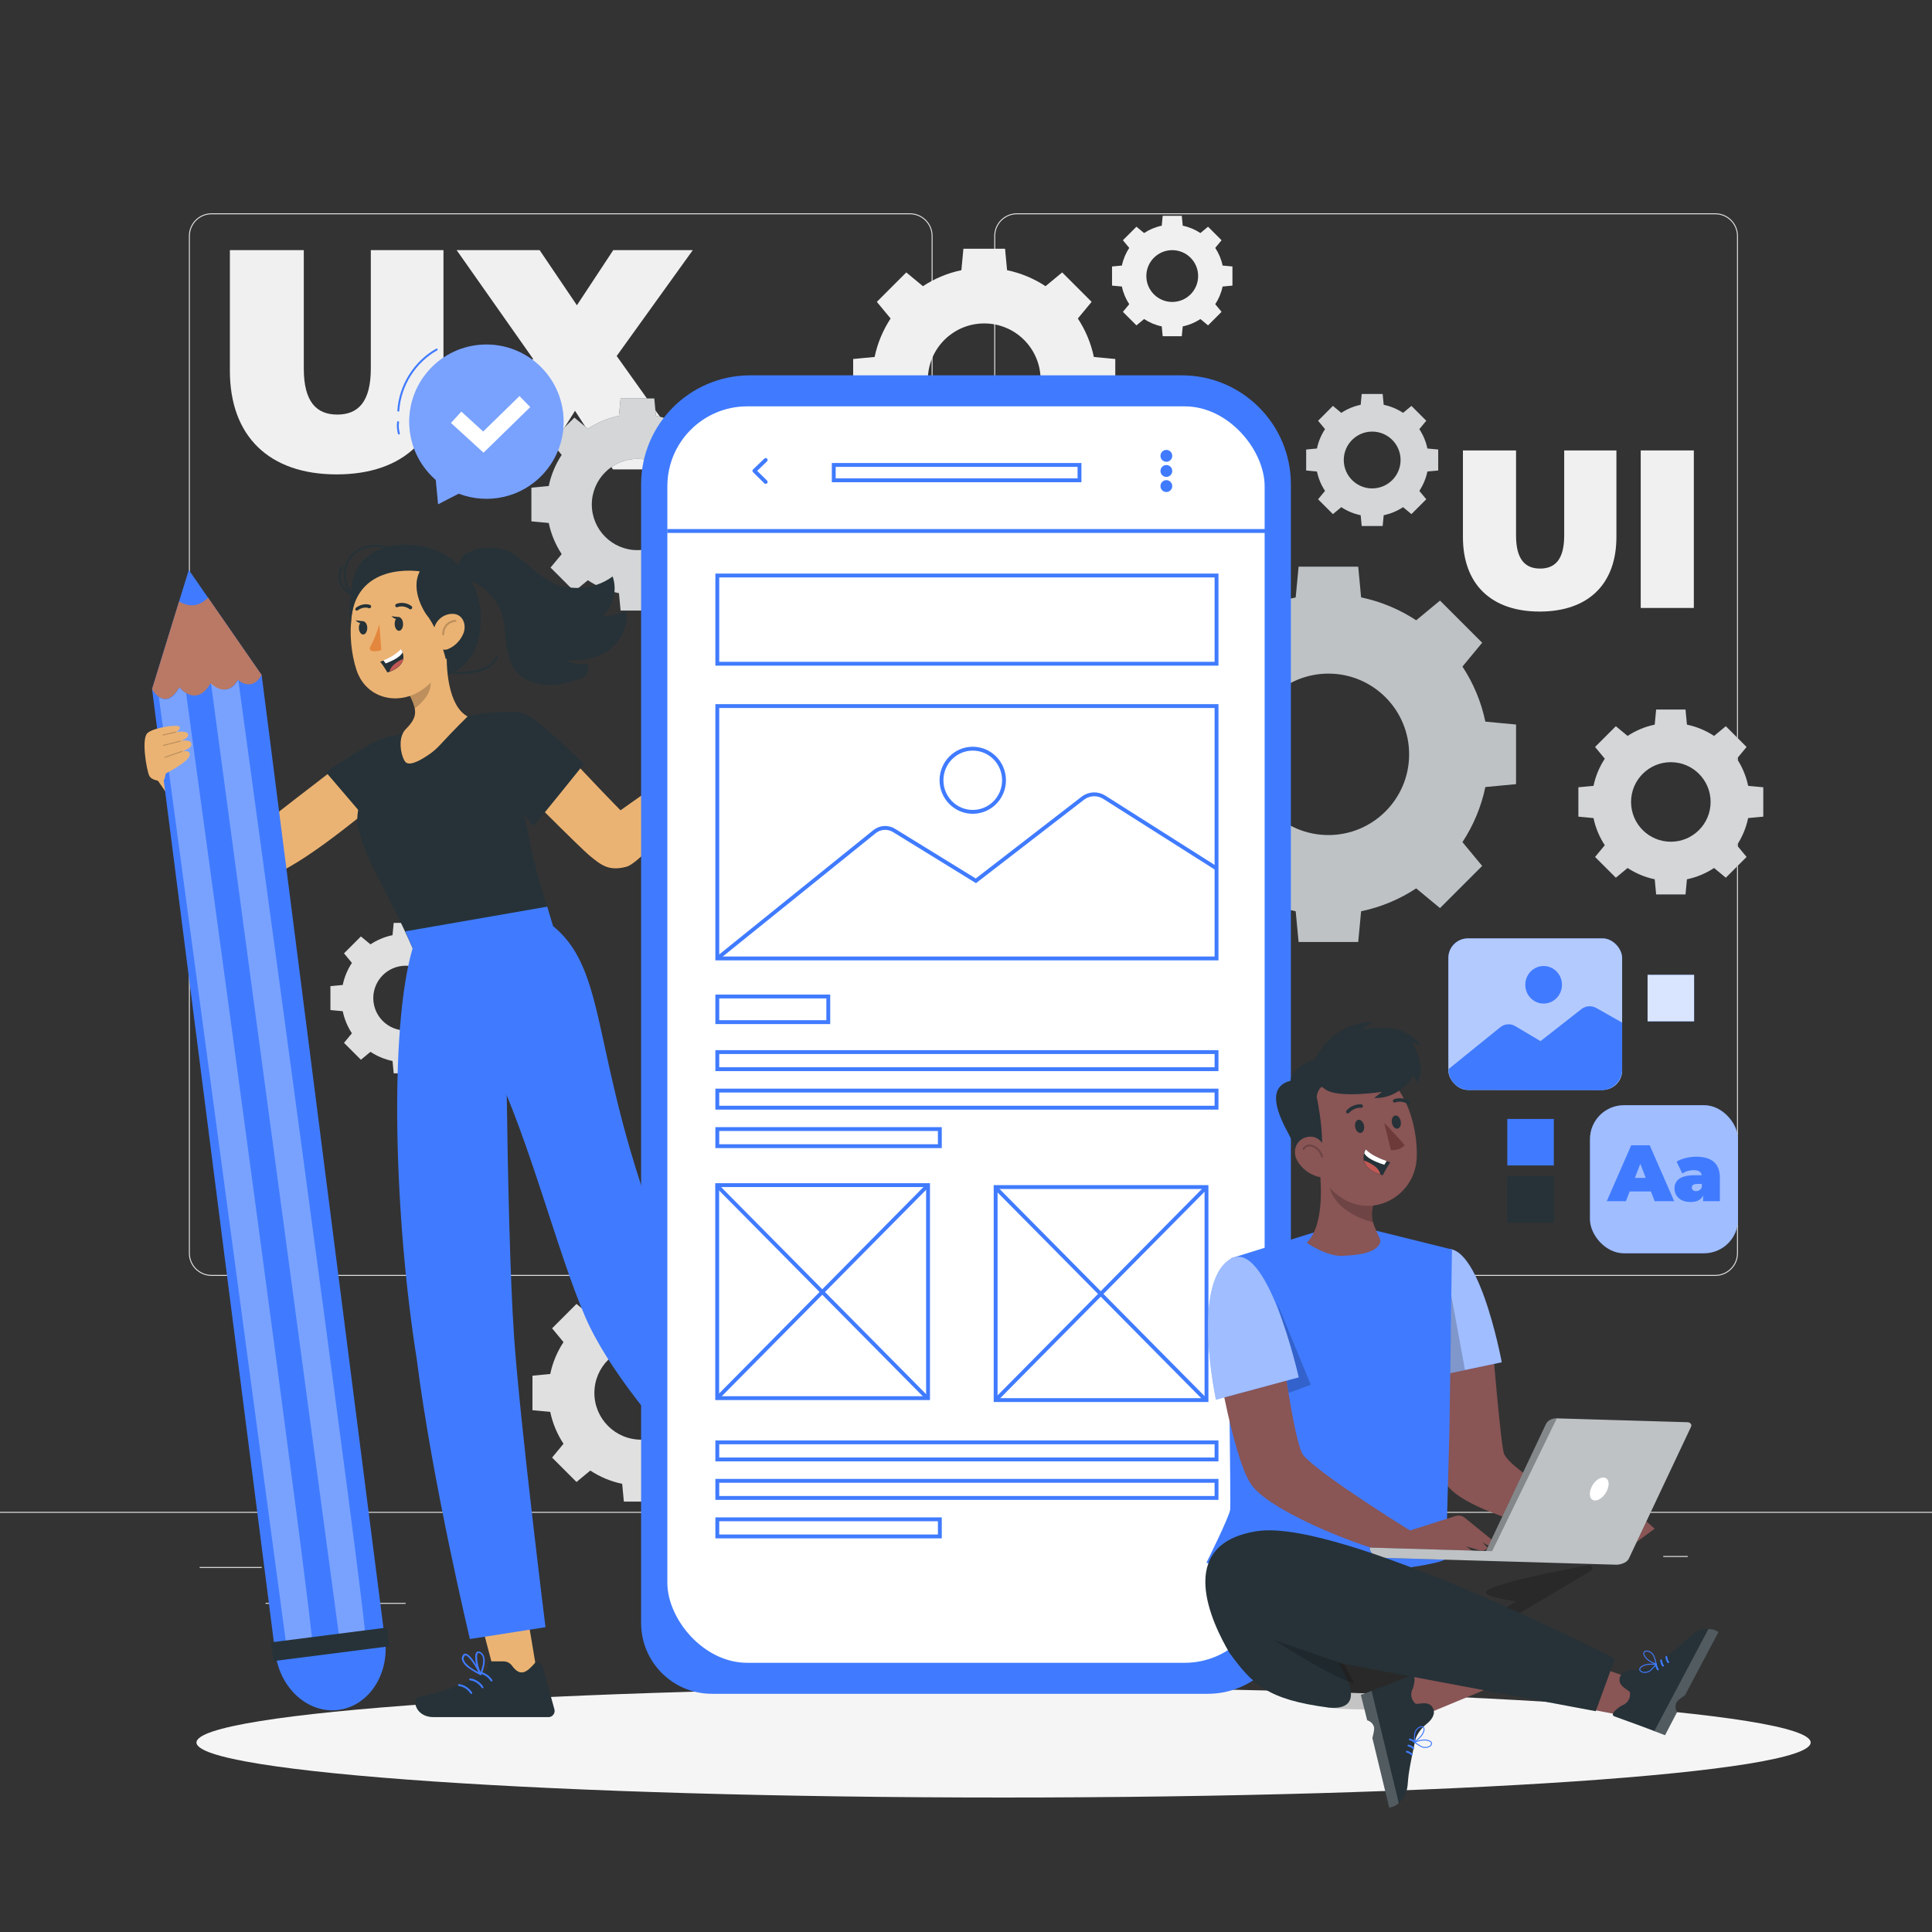 <svg xmlns="http://www.w3.org/2000/svg" viewBox="0 0 500 500"><rect x="0" y="0" width="500" height="500" fill="#333333" stroke="none"/><g id="freepik--background-complete--inject-35"><g><g><g><path d="M443.92,330.197h-180.746c-3.232,0-5.862-2.63-5.862-5.862V61.062c0-3.232,2.63-5.862,5.862-5.862h180.746c3.232,0,5.862,2.629,5.862,5.862V324.335c0,3.232-2.63,5.862-5.862,5.862ZM263.174,55.45c-3.095,0-5.612,2.518-5.612,5.612V324.335c0,3.095,2.518,5.612,5.612,5.612h180.746c3.095,0,5.612-2.518,5.612-5.612V61.062c0-3.094-2.518-5.612-5.612-5.612h-180.746Z" style="fill:#e0e0e0;"></path><path d="M235.493,330.197H54.746c-3.232,0-5.862-2.63-5.862-5.862V61.062c0-3.232,2.629-5.862,5.862-5.862H235.493c3.232,0,5.862,2.629,5.862,5.862V324.335c0,3.232-2.63,5.862-5.862,5.862ZM54.746,55.45c-3.094,0-5.612,2.518-5.612,5.612V324.335c0,3.095,2.518,5.612,5.612,5.612H235.493c3.095,0,5.612-2.518,5.612-5.612V61.062c0-3.094-2.518-5.612-5.612-5.612H54.746Z" style="fill:#e0e0e0;"></path></g><rect x="0" y="391.267" width="500" height=".25" style="fill:#e0e0e0;"></rect></g><rect x="51.672" y="405.531" width="16.06" height=".25" style="fill:#e0e0e0;"></rect><rect x="170.352" y="402.821" width="53.53" height=".25" style="fill:#e0e0e0;"></rect><rect x="68.732" y="414.821" width="36.25" height=".25" style="fill:#e0e0e0;"></rect><rect x="378.352" y="402.691" width="43.19" height=".25" style="fill:#e0e0e0;"></rect><rect x="430.452" y="402.691" width="6.33" height=".25" style="fill:#e0e0e0;"></rect><rect x="316.212" y="408.921" width="53.89" height=".25" style="fill:#e0e0e0;"></rect></g><path d="M189.44,355.592c-.621-2.995-1.808-5.78-3.431-8.254l2.955-3.57-6.318-6.319-3.57,2.955c-2.473-1.623-5.258-2.81-8.253-3.431l-.433-4.601h-8.935l-.434,4.601c-2.995,.621-5.78,1.808-8.253,3.431l-3.57-2.955-6.318,6.319,2.955,3.57c-1.623,2.473-2.81,5.258-3.431,8.253l-4.601,.434v8.935l4.601,.434c.621,2.995,1.808,5.779,3.431,8.253l-2.955,3.57,6.318,6.318,3.57-2.956c2.473,1.624,5.258,2.81,8.253,3.431l.434,4.601h8.935l.433-4.601c2.995-.621,5.78-1.808,8.253-3.432l3.57,2.956,6.318-6.318-2.955-3.569c1.623-2.474,2.81-5.258,3.431-8.253l4.601-.434v-8.935l-4.601-.434Zm-11.422,4.901c0,6.68-5.416,12.096-12.096,12.096s-12.096-5.416-12.096-12.096,5.416-12.096,12.096-12.096,12.096,5.416,12.096,12.096Z" style="fill:#e0e0e0;"></path><path d="M121.267,254.912c-.43-2.074-1.252-4.002-2.376-5.715l2.046-2.472-4.375-4.375-2.472,2.046c-1.713-1.123-3.641-1.946-5.715-2.376l-.3-3.186h-6.187l-.3,3.186c-2.074,.43-4.002,1.252-5.715,2.376l-2.472-2.046-4.375,4.375,2.046,2.472c-1.124,1.712-1.946,3.641-2.376,5.715l-3.186,.3v6.187l3.186,.3c.43,2.074,1.252,4.002,2.376,5.715l-2.046,2.472,4.375,4.375,2.472-2.047c1.712,1.124,3.641,1.946,5.715,2.376l.3,3.186h6.187l.3-3.186c2.074-.43,4.002-1.252,5.715-2.376l2.472,2.047,4.375-4.375-2.046-2.472c1.124-1.713,1.946-3.641,2.376-5.715l3.186-.3v-6.187l-3.186-.3Zm-7.909,3.394c0,4.626-3.75,8.376-8.376,8.376s-8.376-3.75-8.376-8.376c0-4.626,3.75-8.376,8.376-8.376s8.376,3.75,8.376,8.376Z" style="fill:#e0e0e0;"></path><path d="M283.086,92.382c-.749-3.613-2.181-6.972-4.139-9.955l3.565-4.306-7.621-7.621-4.306,3.564c-2.983-1.957-6.342-3.389-9.955-4.138l-.523-5.55h-10.778l-.523,5.55c-3.613,.749-6.972,2.181-9.955,4.138l-4.306-3.564-7.621,7.621,3.564,4.306c-1.958,2.983-3.389,6.342-4.139,9.955l-5.55,.523v10.777l5.55,.523c.749,3.613,2.181,6.971,4.139,9.954l-3.564,4.306,7.621,7.621,4.306-3.565c2.983,1.958,6.342,3.39,9.955,4.139l.523,5.55h10.778l.523-5.549c3.612-.749,6.972-2.181,9.955-4.139l4.306,3.565,7.621-7.621-3.565-4.305c1.958-2.984,3.39-6.342,4.139-9.955l5.549-.523v-10.777l-5.549-.523Zm-13.777,5.912c0,8.058-6.532,14.59-14.591,14.59s-14.59-6.532-14.59-14.59,6.532-14.591,14.59-14.591,14.591,6.532,14.591,14.591Z" style="fill:#f0f0f0;"></path><path d="M316.406,68.725c-.344-1.66-1.002-3.203-1.901-4.573l1.637-1.978-3.501-3.501-1.978,1.637c-1.371-.899-2.914-1.557-4.573-1.901l-.24-2.55h-4.951l-.24,2.55c-1.66,.344-3.203,1.002-4.573,1.901l-1.978-1.637-3.501,3.501,1.637,1.978c-.899,1.37-1.557,2.913-1.901,4.573l-2.55,.24v4.951l2.55,.24c.344,1.659,1.002,3.202,1.901,4.573l-1.637,1.978,3.501,3.501,1.978-1.638c1.37,.9,2.913,1.557,4.573,1.901l.24,2.55h4.951l.24-2.549c1.66-.344,3.203-1.002,4.573-1.902l1.978,1.638,3.501-3.501-1.637-1.978c.899-1.371,1.557-2.914,1.901-4.573l2.549-.24v-4.951l-2.549-.24Zm-6.329,2.716c0,3.702-3.001,6.703-6.703,6.703-3.702,0-6.703-3.001-6.703-6.703,0-3.702,3.001-6.703,6.703-6.703,3.702,0,6.703,3.001,6.703,6.703Z" style="fill:#f0f0f0;"></path><g><path d="M378.605,138.992v-22.422h13.745v22.015c0,6.232,2.387,8.56,6.232,8.56,3.843,0,6.232-2.329,6.232-8.56v-22.015h13.511v22.422c0,12.23-7.338,19.278-19.86,19.278-12.521,0-19.86-7.048-19.86-19.278Z" style="fill:#f0f0f0;"></path><path d="M424.617,116.57h13.745v40.768h-13.745v-40.768Z" style="fill:#f0f0f0;"></path></g><g><path d="M59.493,95.944v-31.206h19.129v30.639c0,8.674,3.323,11.915,8.672,11.915,5.35,0,8.673-3.241,8.673-11.915v-30.639h18.805v31.206c0,17.02-10.213,26.829-27.639,26.829s-27.639-9.809-27.639-26.829Z" style="fill:#f0f0f0;"></path><path d="M158.625,121.476l-9.808-15.158-9.564,15.158h-21.804l20.507-28.612-19.777-28.127h21.479l9.646,14.266,9.402-14.266h20.588l-19.697,27.397,20.912,29.341h-21.885Z" style="fill:#f0f0f0;"></path></g><g><path d="M384.407,186.758c-1.072-5.173-3.122-9.983-5.926-14.254l5.104-6.165-10.912-10.912-6.165,5.103c-4.271-2.802-9.081-4.853-14.254-5.925l-.749-7.946h-15.432l-.749,7.946c-5.173,1.073-9.982,3.123-14.253,5.925l-6.165-5.103-10.912,10.912,5.104,6.165c-2.803,4.271-4.853,9.08-5.926,14.254l-7.946,.749v15.431l7.946,.749c1.073,5.173,3.123,9.981,5.926,14.253l-5.104,6.165,10.912,10.912,6.165-5.104c4.271,2.804,9.081,4.853,14.253,5.926l.749,7.946h15.432l.749-7.946c5.172-1.072,9.982-3.123,14.254-5.927l6.165,5.104,10.912-10.912-5.104-6.164c2.804-4.272,4.853-9.081,5.926-14.254l7.946-.749v-15.431l-7.946-.749Zm-19.726,8.464c0,11.537-9.353,20.89-20.891,20.89s-20.891-9.353-20.891-20.89,9.353-20.891,20.891-20.891,20.891,9.353,20.891,20.891Z" style="fill:#263238;"></path><path d="M384.407,186.758c-1.072-5.173-3.122-9.983-5.926-14.254l5.104-6.165-10.912-10.912-6.165,5.103c-4.271-2.802-9.081-4.853-14.254-5.925l-.749-7.946h-15.432l-.749,7.946c-5.173,1.073-9.982,3.123-14.253,5.925l-6.165-5.103-10.912,10.912,5.104,6.165c-2.803,4.271-4.853,9.08-5.926,14.254l-7.946,.749v15.431l7.946,.749c1.073,5.173,3.123,9.981,5.926,14.253l-5.104,6.165,10.912,10.912,6.165-5.104c4.271,2.804,9.081,4.853,14.253,5.926l.749,7.946h15.432l.749-7.946c5.172-1.072,9.982-3.123,14.254-5.927l6.165,5.104,10.912-10.912-5.104-6.164c2.804-4.272,4.853-9.081,5.926-14.254l7.946-.749v-15.431l-7.946-.749Zm-19.726,8.464c0,11.537-9.353,20.89-20.891,20.89s-20.891-9.353-20.891-20.89,9.353-20.891,20.891-20.891,20.891,9.353,20.891,20.891Z" style="fill:#fff; opacity:.7;"></path></g><g><path d="M452.422,203.375c-.528-2.549-1.538-4.918-2.92-7.023l2.515-3.037-5.376-5.376-3.038,2.514c-2.104-1.381-4.474-2.391-7.023-2.919l-.369-3.915h-7.603l-.369,3.915c-2.548,.528-4.918,1.539-7.022,2.919l-3.038-2.514-5.376,5.376,2.514,3.038c-1.381,2.104-2.391,4.474-2.92,7.023l-3.915,.369v7.603l3.915,.369c.529,2.548,1.538,4.918,2.92,7.022l-2.514,3.038,5.376,5.376,3.038-2.515c2.104,1.382,4.474,2.391,7.022,2.92l.369,3.915h7.603l.369-3.915c2.548-.528,4.918-1.538,7.023-2.92l3.038,2.515,5.376-5.376-2.515-3.037c1.381-2.105,2.391-4.474,2.92-7.023l3.915-.369v-7.603l-3.915-.369Zm-9.719,4.17c0,5.684-4.608,10.293-10.293,10.293s-10.293-4.608-10.293-10.293c0-5.685,4.608-10.293,10.293-10.293s10.293,4.608,10.293,10.293Z" style="fill:#263238;"></path><path d="M452.422,203.375c-.528-2.549-1.538-4.918-2.92-7.023l2.515-3.037-5.376-5.376-3.038,2.514c-2.104-1.381-4.474-2.391-7.023-2.919l-.369-3.915h-7.603l-.369,3.915c-2.548,.528-4.918,1.539-7.022,2.919l-3.038-2.514-5.376,5.376,2.514,3.038c-1.381,2.104-2.391,4.474-2.92,7.023l-3.915,.369v7.603l3.915,.369c.529,2.548,1.538,4.918,2.92,7.022l-2.514,3.038,5.376,5.376,3.038-2.515c2.104,1.382,4.474,2.391,7.022,2.92l.369,3.915h7.603l.369-3.915c2.548-.528,4.918-1.538,7.023-2.92l3.038,2.515,5.376-5.376-2.515-3.037c1.381-2.105,2.391-4.474,2.92-7.023l3.915-.369v-7.603l-3.915-.369Zm-9.719,4.17c0,5.684-4.608,10.293-10.293,10.293s-10.293-4.608-10.293-10.293c0-5.685,4.608-10.293,10.293-10.293s10.293,4.608,10.293,10.293Z" style="fill:#fff; opacity:.8;"></path></g><g><path d="M187.922,125.784c-.606-2.924-1.764-5.642-3.349-8.056l2.884-3.484-6.167-6.167-3.484,2.884c-2.414-1.584-5.132-2.742-8.055-3.349l-.423-4.491h-8.721l-.423,4.491c-2.923,.606-5.641,1.765-8.055,3.349l-3.484-2.884-6.167,6.167,2.884,3.484c-1.584,2.414-2.743,5.132-3.349,8.055l-4.491,.423v8.72l4.491,.423c.606,2.923,1.765,5.641,3.349,8.055l-2.884,3.484,6.167,6.167,3.484-2.885c2.414,1.585,5.132,2.743,8.055,3.349l.423,4.491h8.721l.423-4.49c2.923-.606,5.641-1.765,8.055-3.349l3.484,2.885,6.167-6.167-2.884-3.484c1.584-2.414,2.743-5.132,3.349-8.055l4.49-.423v-8.72l-4.49-.423Zm-11.148,4.783c0,6.52-5.286,11.806-11.806,11.806s-11.806-5.286-11.806-11.806,5.286-11.806,11.806-11.806,11.806,5.286,11.806,11.806Z" style="fill:#263238;"></path><path d="M187.922,125.784c-.606-2.924-1.764-5.642-3.349-8.056l2.884-3.484-6.167-6.167-3.484,2.884c-2.414-1.584-5.132-2.742-8.055-3.349l-.423-4.491h-8.721l-.423,4.491c-2.923,.606-5.641,1.765-8.055,3.349l-3.484-2.884-6.167,6.167,2.884,3.484c-1.584,2.414-2.743,5.132-3.349,8.055l-4.491,.423v8.72l4.491,.423c.606,2.923,1.765,5.641,3.349,8.055l-2.884,3.484,6.167,6.167,3.484-2.885c2.414,1.585,5.132,2.743,8.055,3.349l.423,4.491h8.721l.423-4.49c2.923-.606,5.641-1.765,8.055-3.349l3.484,2.885,6.167-6.167-2.884-3.484c1.584-2.414,2.743-5.132,3.349-8.055l4.49-.423v-8.72l-4.49-.423Zm-11.148,4.783c0,6.52-5.286,11.806-11.806,11.806s-11.806-5.286-11.806-11.806,5.286-11.806,11.806-11.806,11.806,5.286,11.806,11.806Z" style="fill:#fff; opacity:.8;"></path></g><g><path d="M369.409,116.071c-.377-1.82-1.099-3.513-2.085-5.015l1.796-2.169-3.839-3.84-2.169,1.796c-1.503-.986-3.195-1.708-5.015-2.085l-.263-2.796h-5.43l-.264,2.796c-1.82,.377-3.512,1.099-5.015,2.085l-2.169-1.796-3.84,3.84,1.796,2.169c-.986,1.503-1.708,3.195-2.085,5.015l-2.796,.264v5.429l2.796,.264c.377,1.82,1.099,3.512,2.085,5.015l-1.796,2.169,3.84,3.84,2.169-1.796c1.503,.987,3.195,1.708,5.015,2.085l.264,2.796h5.43l.263-2.796c1.82-.377,3.512-1.099,5.015-2.085l2.169,1.796,3.839-3.84-1.796-2.169c.987-1.503,1.708-3.195,2.085-5.015l2.796-.264v-5.429l-2.796-.264Zm-6.941,2.978c0,4.059-3.291,7.35-7.351,7.35s-7.351-3.291-7.351-7.35,3.291-7.351,7.351-7.351,7.351,3.291,7.351,7.351Z" style="fill:#263238;"></path><path d="M369.409,116.071c-.377-1.82-1.099-3.513-2.085-5.015l1.796-2.169-3.839-3.84-2.169,1.796c-1.503-.986-3.195-1.708-5.015-2.085l-.263-2.796h-5.43l-.264,2.796c-1.82,.377-3.512,1.099-5.015,2.085l-2.169-1.796-3.84,3.84,1.796,2.169c-.986,1.503-1.708,3.195-2.085,5.015l-2.796,.264v5.429l2.796,.264c.377,1.82,1.099,3.512,2.085,5.015l-1.796,2.169,3.84,3.84,2.169-1.796c1.503,.987,3.195,1.708,5.015,2.085l.264,2.796h5.43l.263-2.796c1.82-.377,3.512-1.099,5.015-2.085l2.169,1.796,3.839-3.84-1.796-2.169c.987-1.503,1.708-3.195,2.085-5.015l2.796-.264v-5.429l-2.796-.264Zm-6.941,2.978c0,4.059-3.291,7.35-7.351,7.35s-7.351-3.291-7.351-7.35,3.291-7.351,7.351-7.351,7.351,3.291,7.351,7.351Z" style="fill:#fff; opacity:.8;"></path></g></g><g id="freepik--Shadow--inject-35"><path d="M468.598,450.962c0,7.863-93.516,14.237-208.875,14.237s-208.875-6.374-208.875-14.237,93.516-14.237,208.875-14.237,208.875,6.374,208.875,14.237Z" style="fill:#f5f5f5;"></path></g><g id="freepik--Text--inject-35"><g><rect x="411.487" y="286.031" width="38.31" height="38.31" rx="8.784" ry="8.784" style="fill:#407BFF;"></rect><rect x="411.487" y="286.031" width="38.31" height="38.31" rx="8.784" ry="8.784" style="fill:#fff; opacity:.5;"></rect><g><path d="M427.259,308.349h-5.5l-.972,2.522h-4.962l6.326-14.473h4.797l6.327,14.473h-5.045l-.972-2.522Zm-1.344-3.515l-1.406-3.639-1.406,3.639h2.812Z" style="fill:#407BFF;"></path><path d="M445.105,304.792v6.079h-4.343v-1.488c-.537,1.137-1.612,1.695-3.204,1.695-2.771,0-4.197-1.571-4.197-3.516,0-2.191,1.654-3.411,5.169-3.411h1.882c-.145-.868-.807-1.323-2.13-1.323-1.014,0-2.15,.331-2.894,.89l-1.489-3.081c1.323-.827,3.329-1.282,5.087-1.282,3.887,0,6.12,1.675,6.12,5.438Zm-4.673,2.398v-.785h-1.158c-.992,0-1.427,.331-1.427,.951,0,.517,.414,.909,1.117,.909,.641,0,1.22-.33,1.468-1.075Z" style="fill:#407BFF;"></path></g></g></g><g id="freepik--Image--inject-35"><g><rect x="374.837" y="242.856" width="44.968" height="39.213" rx="5.05" ry="5.05" style="fill:#407BFF;"></rect><rect x="374.837" y="242.856" width="44.968" height="39.213" rx="5.05" ry="5.05" style="fill:#fff; opacity:.6;"></rect><path d="M409.27,261.153l-10.585,8.287-6.551-3.887c-1.215-.721-2.75-.61-3.848,.279l-13.401,10.841h0c-.053,2.966,2.334,5.401,5.301,5.405l34.296,.052c2.949-.033,5.323-2.434,5.323-5.383v-12.099l-6.694-3.782c-1.221-.69-2.736-.576-3.84,.288Z" style="fill:#407BFF;"></path><path d="M404.237,254.863c0,2.684-2.126,4.86-4.747,4.86s-4.748-2.176-4.748-4.86c0-2.684,2.126-4.86,4.748-4.86s4.747,2.176,4.747,4.86Z" style="fill:#407BFF;"></path></g></g><g id="freepik--Colors--inject-35"><rect x="390.091" y="289.582" width="12.037" height="12.037" style="fill:#407BFF;"></rect><rect x="390.091" y="304.411" width="12.037" height="12.037" style="fill:#263238;"></rect><g><rect x="426.392" y="252.287" width="12.037" height="12.037" style="fill:#407BFF;"></rect><rect x="426.392" y="252.287" width="12.037" height="12.037" style="fill:#fff; opacity:.8;"></rect></g></g><g id="freepik--Speech_Bubble--inject-35"><g><g><path d="M111.036,95.774c7.378-8.201,20.007-8.868,28.207-1.49,8.201,7.378,8.868,20.007,1.49,28.207-5.696,6.331-14.515,8.151-22.017,5.266l-5.335,2.743-.598-6.31c-.084-.073-.174-.134-.257-.209-8.201-7.378-8.868-20.007-1.49-28.207Z" style="fill:#407BFF;"></path><g style="opacity:.3;"><path d="M111.036,95.774c7.378-8.201,20.007-8.868,28.207-1.49,8.201,7.378,8.868,20.007,1.49,28.207-5.696,6.331-14.515,8.151-22.017,5.266l-5.335,2.743-.598-6.31c-.084-.073-.174-.134-.257-.209-8.201-7.378-8.868-20.007-1.49-28.207Z" style="fill:#fff;"></path></g><path d="M113.019,90.458c-5.671,3.165-9.544,9.336-9.928,15.819" style="fill:none; stroke:#407BFF; stroke-linecap:round; stroke-linejoin:round; stroke-width:.5px;"></path><path d="M103.02,109.255c-.132,.982-.058,1.99,.215,2.943" style="fill:none; stroke:#407BFF; stroke-linecap:round; stroke-linejoin:round; stroke-width:.5px;"></path></g><polygon points="125.141 117.154 116.71 109.461 119.395 106.519 125.049 111.678 134.442 102.505 137.225 105.354 125.141 117.154" style="fill:#fff;"></polygon></g></g><g id="freepik--Character_1--inject-35"><g><g><g><path d="M178.441,198.06s-1.257-2.482-.516-4.66,.754-4.114,1.417-5.695c.663-1.581,1.381,.619,1.526,1.866,.145,1.247,.322,2.66,1.241,2.399,.919-.26,6.665-6.137,7.98-6.353,1.316-.216,.684,1.025,.684,1.025,0,0,1.434-1.39,2.139-.972,.183,.108,.433,.658-.121,1.394-1.247,1.655-4.042,4.994-4.042,4.994,.157-.195,3.901-4.07,4.538-4.577,.832-.663,1.562-.551,1.931-.056,.524,.704-3.954,5.667-3.997,6.008,0,0,2.483-2.943,3.594-2.718,1.11,.225-.352,2.163-1.965,3.627-1.479,1.342-4.03,4.362-5.666,5.58-2.016,1.501-3.707,2.057-5.771,.917-2.064-1.139-2.971-2.781-2.971-2.781Z" style="fill:#e9b376;"></path><path d="M190.549,186.789c-1.121,1.143-2.19,2.336-3.203,3.576" style="fill:none; opacity:.3; stroke:#000; stroke-linecap:round; stroke-linejoin:round; stroke-width:.25px;"></path><path d="M190.295,194.611c-1.044-1.785-2.624-3.251-4.482-4.16" style="fill:none; opacity:.3; stroke:#000; stroke-linecap:round; stroke-linejoin:round; stroke-width:.25px;"></path><path d="M182.276,192.989c.507,.673,.771,1.525,.732,2.367-.039,.842-.38,1.666-.947,2.289" style="fill:none; opacity:.3; stroke:#000; stroke-linecap:round; stroke-linejoin:round; stroke-width:.25px;"></path></g><path d="M132.729,185.292s4.289-.74,11.461,7.093c9.065,9.901,16.394,17.319,16.394,17.319l19.234-13.584,4.766,4.708s-17.946,22.291-22.441,23.481c-4.495,1.19-6.451-.327-9.36-2.707-2.909-2.38-21.021-20.624-20.624-20.492,.397,.132,.57-15.819,.57-15.819Z" style="fill:#ebb373;"></path></g><path d="M138.649,431.011c-.065-.586-2.166-12.815-2.166-12.815l-11.717,2.667,3.307,12.515,8.019,1.354,2.557-3.721Z" style="fill:#ebb373;"></path><path d="M43.789,197.004c.59,.361,21.418,18.42,21.659,18.3s21.791-17.096,23.116-17.698c1.324-.602,8.224,11.437,7.603,11.437s-21.201,18.117-29.785,18.599c-8.584,.482-26.801-27.508-26.801-27.508l4.208-3.13Z" style="fill:#ebb373;"></path><polygon points="224.364 406.903 217.242 413.102 200.949 398.939 208.071 392.73 224.364 406.903" style="fill:#ebb373;"></polygon><g><path d="M210.805,410.671l2.642-2.663c.598-.603,1.456-.858,2.295-.731,3.621,.545,3.974-1.396,3.659-5.023,.93-1.185,2.432-.262,2.846-.023l9.218,5.194c.776,.427,1.06,1.403,.632,2.179-.076,.138-.172,.264-.284,.374-3.209,3.234-4.727,4.765-8.721,8.79l-12.214,12.311c-3.329,3.356-7.402,.696-6.343-.997,4.794-7.58,7.331-13.796,7.429-17.512,.037-.67-.563-.539-1.159-1.9Z" style="fill:#263238;"></path><path d="M208.23,415.689c1.17-.182,2.319-.485,3.427-.905,.102-.052,.142-.178,.09-.28-.028-.055-.08-.095-.141-.108-.556-.187-5.491-1.751-6.549-.773-.2,.171-.284,.441-.218,.696,.069,.481,.362,.901,.79,1.132,.819,.355,1.73,.439,2.601,.24Zm2.661-1.089c-1.339,.435-3.845,1.109-5.004,.458-.302-.18-.512-.481-.578-.826-.036-.107-.002-.224,.085-.295,.585-.533,3.455,.067,5.497,.664Z" style="fill:#407BFF;"></path><path d="M211.61,414.802c.049,.008,.1,.001,.146-.019,.055-.062,.068-.151,.032-.227-.025-.194-1.718-4.629-4.23-4.004-.62,.168-.763,.495-.754,.753,.001,1.235,3.228,3.147,4.701,3.547l.104-.051Zm-3.749-3.919c1.615-.211,2.9,2.338,3.356,3.365-1.623-.603-3.998-2.231-3.961-2.989-.008-.061-.03-.231,.437-.341l.169-.034Z" style="fill:#407BFF;"></path><path d="M211.026,414.559c1.035-.793,2.428-1.1,3.701-.817" style="fill:none; stroke:#407BFF; stroke-linecap:round; stroke-linejoin:round; stroke-width:.5px;"></path><path d="M210.63,417.45c1.035-.793,2.428-1.1,3.701-.816" style="fill:none; stroke:#407BFF; stroke-linecap:round; stroke-linejoin:round; stroke-width:.5px;"></path><path d="M209.634,420.549c1.035-.793,2.428-1.1,3.701-.816" style="fill:none; stroke:#407BFF; stroke-linecap:round; stroke-linejoin:round; stroke-width:.5px;"></path></g><g><g><ellipse cx="85.465" cy="426.041" rx="14.307" ry="16.62" transform="translate(-53.319 14.271) rotate(-7.283)" style="fill:#407BFF;"></ellipse></g><polygon points="39.355 178.332 48.862 147.496 67.719 174.707 99.457 423.072 71.094 426.696 39.355 178.332" style="fill:#407BFF;"></polygon><path d="M53.851,154.674c-2.258,2.256-4.755,2.595-7.508,.98l-6.987,22.677s3.263,6.076,7.061-.466c0,0,4.337,5.427,8.088-1.034,0,0,4.069,4.243,7.055-.902,0,0,3.508,3.342,6.159-1.223l-13.868-20.033Z" style="fill:#b97964;"></path><path d="M54.606,176.851l33.346,248.036,6.603-.844c1.011-.442-32.893-248.094-32.893-248.094-2.987,5.144-7.055,.902-7.055,.902Z" style="fill:#fff; opacity:.3;"></path><path d="M46.45,177.948c-2.095,3.608-4.025,3.377-5.336,2.445l33.113,246.302,6.603-.844c.963-.42-29.727-224.95-32.667-246.441-1.04-.625-1.712-1.462-1.712-1.462Z" style="fill:#fff; opacity:.3;"></path><rect x="70.322" y="423.103" width="30.286" height="4.887" transform="translate(224.182 836.828) rotate(172.718)" style="fill:#263238;"></rect></g><g><path d="M43.068,200.1s5.546-2.865,5.991-4.527c.446-1.662-1.95-1.12-1.95-1.12,0,0,2.599-.758,2.426-1.905-.207-1.377-2.714-.798-2.714-.798,0,0,2.097-.706,1.875-1.716-.23-1.048-3.106-.596-3.106-.596,0,0,1.382-.776,.831-1.391-.552-.615-6.674,.227-8.265,1.679s-.269,9.288,.422,10.915c.199,.467,.676,1.203,2.983,1.53,.483,.069,.948-.245,1.056-.722l.287-1.264,.164-.087Z" style="fill:#ebb373;"></path><path d="M47.082,194.326l-.011,.003-4.467,1.538c-.06,.021-.091,.093-.069,.161,.022,.068,.091,.108,.148,.087l4.467-1.538c.06-.021,.091-.093,.069-.161-.021-.065-.081-.103-.137-.09Z" style="opacity:.2;"></path><path d="M46.663,191.653l-.003,.001-4.408,1.136c-.061,.016-.097,.085-.08,.154,.018,.07,.07,.104,.143,.098l4.408-1.136c.061-.016,.097-.085,.08-.155-.017-.069-.08-.112-.14-.099Z" style="opacity:.2;"></path><path d="M45.41,189.346l-3.3,.75c-.062,.014-.099,.083-.083,.152,.016,.07,.079,.116,.141,.102l3.3-.751c.062-.014,.099-.082,.083-.152-.016-.07-.079-.116-.141-.102Z" style="opacity:.2;"></path></g><g><path d="M126.615,429.966h3.752c.849,0,1.634,.429,2.136,1.114,2.163,2.955,3.789,1.838,6.143-.94,1.496-.174,1.899,1.542,2.021,2.004l2.805,10.202c.244,.852-.249,1.74-1.101,1.984-.152,.043-.309,.064-.466,.062h-29.724c-4.728,0-5.707-4.764-3.76-5.205,8.757-1.935,14.958-4.512,17.664-7.059,.502-.446-.014-.78,.532-2.161Z" style="fill:#263238;"></path><path d="M121.239,431.672c.954,.703,1.978,1.304,3.056,1.795,.109,.036,.227-.024,.262-.134,.019-.059,.011-.124-.022-.176-.259-.526-2.624-5.132-4.064-5.194-.262-.022-.513,.109-.647,.335-.293,.388-.385,.892-.247,1.358,.325,.832,.907,1.538,1.661,2.015Zm2.648,1.122c-1.251-.644-3.495-1.949-3.849-3.23-.085-.341-.02-.702,.18-.992,.05-.101,.158-.159,.27-.148,.79,.04,2.386,2.5,3.4,4.37Z" style="fill:#407BFF;"></path><path d="M124.249,433.447c.029,.041,.07,.072,.116,.09,.083-.005,.155-.059,.183-.137,.12-.155,2.077-4.48-.136-5.823-.556-.322-.889-.193-1.065-.004-.876,.871,.039,4.508,.793,5.835l.11,.038Zm.142-5.421c1.288,.998,.383,3.705-.026,4.752-.715-1.577-1.232-4.409-.667-4.917,.037-.048,.142-.184,.55,.07l.143,.096Z" style="fill:#407BFF;"></path><path d="M124.01,432.861c1.292,.176,2.491,.948,3.186,2.052" style="fill:none; stroke:#407BFF; stroke-linecap:round; stroke-linejoin:round; stroke-width:.5px;"></path><path d="M121.679,434.616c1.292,.176,2.491,.949,3.186,2.052" style="fill:none; stroke:#407BFF; stroke-linecap:round; stroke-linejoin:round; stroke-width:.5px;"></path><path d="M118.778,436.092c1.292,.176,2.491,.949,3.186,2.052" style="fill:none; stroke:#407BFF; stroke-linecap:round; stroke-linejoin:round; stroke-width:.5px;"></path></g><g><path d="M98.348,192.565s-6.633,14.809-5.809,20.616c1.1,7.757,7.775,17.459,14.249,32.208l36.342-5.632c-4.413-14.701-7.758-22.915-10.373-55.509-5.38-.004-7.865,.244-13.184,1.383-5.668,1.142-11.249,2.684-16.699,4.616-7.011,2.587-4.525,2.316-4.525,2.316Z" style="fill:#263238;"></path><path d="M130.589,184.756s2.343-1.4,6.037,.437,14.5,12.517,14.5,12.517c0,0-12.891,16.051-13.081,16.051-.19,0-7.077-9.352-7.077-9.352l-.379-19.652Z" style="fill:#263238;"></path></g><path d="M93.136,210.11l-8.808-10.303s10.802-7.229,13.877-8.392c3.075-1.163,4.669-1.165,4.669-1.165l-9.738,19.861Z" style="fill:#263238;"></path><g><path d="M106.788,245.39c-6.247,21.368-4.623,70.622,1.036,106.15,4.06,32.097,13.793,72.643,13.793,72.643l19.555-3.066s-6.544-52.563-8.116-74.974c-2.131-30.883-2.257-104.473-2.257-104.473l-25.927-.663,1.917,4.383Z" style="fill:#407BFF;"></path><path d="M105.059,241.007s12.928,13.975,22.457,34.16c9.924,21.022,16.605,48.612,23.923,65.599,11.586,26.895,53.963,64.474,53.963,64.474l10.013-8.309s-30.274-42.834-38.289-61.075c-25.668-58.397-18.049-83.131-33.997-96.178l-1.505-5.036-36.567,6.365Z" style="fill:#407BFF;"></path></g><path d="M92.227,154.692c.061-.02,.115-.059,.152-.112,.072-.132,.024-.297-.106-.372-2.798-2.023-3.641-5.819-1.962-8.836,2.806-5.454,9.872-3.522,9.945-3.508,.139,.064,.302,.003,.366-.135,.064-.139,.003-.302-.135-.366-.026-.012-.054-.02-.082-.023-.064,.018-7.577-2.074-10.589,3.784-1.758,3.267-.847,7.329,2.138,9.532,.081,.055,.182,.068,.275,.036Z" style="fill:#263238;"></path><path d="M92.753,154.886c.089-.026,.159-.093,.19-.18,.042-.143-.037-.293-.177-.34,0,0-3.312-1.098-4.339-3.527-.489-1.27-.381-2.693,.294-3.875,.077-.132,.032-.301-.1-.377l-.009-.005c-.136-.072-.305-.024-.382,.109-.749,1.327-.863,2.919-.311,4.339,1.129,2.664,4.527,3.783,4.679,3.832,.048,.025,.103,.033,.156,.024Z" style="fill:#263238;"></path><path d="M124.175,173.808c2.055-.403,3.799-1.753,4.703-3.641,.072-.132,.025-.297-.106-.372-.126-.075-.288-.034-.364,.091l-.008,.015c-1.873,4.74-11.271,3.853-11.365,3.845-.151-.018-.289,.09-.307,.241l-.001,.008c-.018,.145,.085,.278,.23,.296l.016,.002c2.411,.242,4.845,.078,7.202-.484Z" style="fill:#263238;"></path><path d="M161.972,158.116c-1.853,.949-3.959,1.395-6.037,1.279,2.793-2.471,3.874-6.701,2.608-10.209-4.817,3.619-11.85,3.977-17.009,.867-3.814-2.299-6.618-6.258-10.828-7.711-3.652-1.261-11.237-1.008-12.227,4.392l1.637,3.984c2.802-1.239,7.16,3.039,8.698,5.689,1.538,2.65,1.741,5.834,2.05,8.883,.308,3.048,.838,6.265,2.839,8.586,1.736,2.013,4.394,3.069,7.043,3.303,2.648,.234,5.307-.279,7.873-.976,1.056-.287,2.155-.635,2.909-1.429,.754-.794,1.005-2.17,.252-2.964-1.845,.289-3.784-.066-5.406-.991,3.884,.316,7.975-.342,11.156-2.593,3.181-2.251,5.24-6.295,4.444-10.11Z" style="fill:#263238;"></path><path d="M91.858,156.796c-2.115-5.109-.103-10.992,4.697-13.737,3.174-2.042,7.419-2.313,11.481-1.855,8.859,.998,15.73,8.298,16.308,17.195,.476,7.315-1.582,15.238-11.876,17.307-20.319,4.084-20.611-18.91-20.611-18.91Z" style="fill:#263238;"></path><path d="M121.016,185.424s-3.17,3.067-7.204,7.432c-.841,.909-1.787,1.721-2.808,2.422-2.754,1.891-5.324,3.086-6.209,1.756-.196-.292-.358-.615-.49-.957-.884-2.297-1.011-5.652,.728-7.393,1.961-1.963,2.834-3.55,2.18-5.83-.354-1.294-.986-2.6-1.694-3.857l2.32-1.779,7.856-9.971c-.39,5.609,.275,15.464,5.321,18.178Z" style="fill:#ebb373;"></path><path d="M107.343,183.356c2.276-1.728,4.669-4.547,4.02-7.382-.281-1.193-.672-2.309-1.046-3.011l-4.211,7.131c.528,1.012,.756,1.694,1.236,3.263Z" style="opacity:.2;"></path><path d="M116.264,156.95c.204,9.216,.483,13.103-3.678,18.422-6.26,8.001-17.428,6.822-20.333-2.005-2.615-7.945-2.509-21.682,6.008-26.535,8.391-4.782,17.799,.903,18.003,10.119Z" style="fill:#ebb373;"></path><path d="M104.312,161.341c.065,.97-.367,1.822-.966,1.903-.598,.081-1.136-.64-1.201-1.61-.065-.97,.367-1.822,.965-1.903,.598-.081,1.136,.64,1.201,1.61Z" style="fill:#263238;"></path><path d="M95.041,162.349c.061,.94-.373,1.768-.969,1.849-.597,.08-1.13-.616-1.191-1.557-.061-.94,.373-1.768,.97-1.849,.596-.081,1.13,.616,1.191,1.557Z" style="fill:#263238;"></path><path d="M106.308,157.687c-.115,.026-.236,.006-.336-.067-1.553-1.141-3.083-.504-3.101-.496-.227,.095-.479-.011-.56-.244-.08-.233,.04-.501,.269-.6,.08-.034,2-.836,3.928,.581,.192,.141,.228,.426,.081,.635-.072,.101-.173,.166-.28,.191Z" style="fill:#263238;"></path><path d="M92.243,158.031c-.095-.02-.18-.08-.231-.175-.106-.197-.035-.471,.16-.612,1.951-1.409,3.598-.695,3.668-.663,.196,.088,.27,.342,.164,.568-.104,.225-.348,.336-.544,.249-.064-.029-1.351-.562-2.902,.559-.1,.072-.214,.095-.315,.074Z" style="fill:#263238;"></path><path d="M98.186,161.54s-1.038,3.577-2.405,5.889c-.239,.404-.003,.927,.453,1.038,1.173,.286,2.449-.239,2.449-.239l-.497-6.688Z" style="fill:#e4873e;"></path><path d="M103.459,159.731l-2.15-.256s1.323,1.431,2.15,.256Z" style="fill:#263238;"></path><path d="M94.169,160.79l-2.15-.256s1.323,1.431,2.15,.256Z" style="fill:#263238;"></path><path d="M110.271,158.943s-4.242-5.967-1.638-11.072c0,0-17.321-2.848-17.831,13.784,0,0-3.475-15.199,11.83-18.429,15.305-3.231,19.446,19.262,12.757,27.434-.004,.024-1.717-7.583-5.119-11.717Z" style="fill:#263238;"></path><path d="M119.871,164.069c-.864,1.993-2.481,3.368-4.04,3.953-2.345,.881-4.034-2.859-3.486-5.372,.494-2.262,2.702-3.974,5.106-3.767,2.368,.204,3.409,2.906,2.42,5.185Z" style="fill:#ebb373;"></path><path d="M114.713,164.165c-.041-.87,.276-1.752,.862-2.397,.586-.645,1.433-1.046,2.303-1.089" style="fill:none; opacity:.2; stroke:#000; stroke-linecap:round; stroke-linejoin:round; stroke-width:.5px;"></path><path d="M98.389,171.23c.684,.888,1.305,1.824,1.857,2.8l.574-.164c2.517-.961,3.359-2.235,3.556-3.314,.078-.549,.021-1.108-.167-1.629-.095-.3-.231-.586-.404-.85-1.288,1.284-2.84,2.272-4.548,2.897-.534,.141-.868,.26-.868,.26Z" style="fill:#263238;"></path><path d="M99.232,170.885l.577,.812c2.361-.904,3.913-1.865,4.375-2.858-.096-.3-.231-.586-.404-.85-1.288,1.284-2.84,2.272-4.548,2.897Z" style="fill:#fff;"></path><path d="M100.807,173.824c2.517-.96,3.359-2.235,3.556-3.313-.951,.381-1.825,.931-2.581,1.622-.492,.45-.833,1.04-.975,1.692Z" style="fill:#c15854;"></path></g></g><g id="freepik--Device--inject-35"><g><path d="M194.132,97.138h111.736c15.57,0,28.211,12.641,28.211,28.211V416.86c0,11.863-9.632,21.495-21.495,21.495H184.234c-10.107,0-18.313-8.206-18.313-18.313V125.349c0-15.57,12.641-28.211,28.211-28.211Z" style="fill:#407BFF;"></path><rect x="172.712" y="105.163" width="154.576" height="325.167" rx="20.677" ry="20.677" style="fill:#fff;"></rect><rect x="215.776" y="120.326" width="63.596" height="3.976" style="fill:none; stroke:#407BFF; stroke-miterlimit:10;"></rect><g><path d="M303.375,117.972c0,.849-.681,1.538-1.522,1.538-.841,0-1.522-.688-1.522-1.538,0-.849,.681-1.538,1.522-1.538,.841,0,1.522,.688,1.522,1.538Z" style="fill:#407BFF;"></path><path d="M303.375,121.884c0,.849-.681,1.538-1.522,1.538-.841,0-1.522-.688-1.522-1.538,0-.849,.681-1.538,1.522-1.538,.841,0,1.522,.688,1.522,1.538Z" style="fill:#407BFF;"></path><path d="M303.375,125.796c0,.849-.681,1.538-1.522,1.538-.841,0-1.522-.688-1.522-1.538s.681-1.538,1.522-1.538c.841,0,1.522,.688,1.522,1.538Z" style="fill:#407BFF;"></path></g><polyline points="198.155 119.049 195.24 121.849 198.155 124.719" style="fill:none; stroke:#407BFF; stroke-linecap:round; stroke-linejoin:round;"></polyline><rect x="185.637" y="148.939" width="129.2" height="22.833" style="fill:none; stroke:#407BFF; stroke-miterlimit:10;"></rect><path d="M172.664,137.42h155.319" style="fill:none; stroke:#407BFF; stroke-miterlimit:10;"></path><rect x="185.637" y="182.732" width="129.2" height="65.313" style="fill:none; stroke:#407BFF; stroke-miterlimit:10;"></rect><path d="M185.637,248.046l40.682-32.807c1.452-1.171,3.474-1.3,5.06-.323l21.178,13.042,27.67-21.378c1.616-1.248,3.829-1.352,5.552-.259l29.058,18.426" style="fill:none; stroke:#407BFF; stroke-miterlimit:10;"></path><ellipse cx="251.749" cy="201.933" rx="8.092" ry="8.175" style="fill:none; stroke:#407BFF; stroke-miterlimit:10;"></ellipse><rect x="185.637" y="257.891" width="28.723" height="6.641" style="fill:none; stroke:#407BFF; stroke-miterlimit:10;"></rect><rect x="185.637" y="272.279" width="129.2" height="4.427" style="fill:none; stroke:#407BFF; stroke-miterlimit:10;"></rect><rect x="185.637" y="282.241" width="129.2" height="4.427" style="fill:none; stroke:#407BFF; stroke-miterlimit:10;"></rect><rect x="185.637" y="292.202" width="57.594" height="4.427" style="fill:none; stroke:#407BFF; stroke-miterlimit:10;"></rect><rect x="185.637" y="373.276" width="129.2" height="4.427" style="fill:none; stroke:#407BFF; stroke-miterlimit:10;"></rect><rect x="185.637" y="383.237" width="129.2" height="4.427" style="fill:none; stroke:#407BFF; stroke-miterlimit:10;"></rect><rect x="185.637" y="393.199" width="57.594" height="4.427" style="fill:none; stroke:#407BFF; stroke-miterlimit:10;"></rect><g><rect x="185.609" y="306.71" width="54.569" height="55.129" style="fill:none; stroke:#407BFF; stroke-miterlimit:10;"></rect><line x1="185.609" y1="361.839" x2="240.179" y2="306.71" style="fill:none; stroke:#407BFF; stroke-miterlimit:10;"></line><line x1="240" y1="361.839" x2="185.43" y2="306.71" style="fill:none; stroke:#407BFF; stroke-miterlimit:10;"></line></g><g><rect x="257.669" y="307.211" width="54.569" height="55.129" style="fill:none; stroke:#407BFF; stroke-miterlimit:10;"></rect><line x1="257.669" y1="362.34" x2="312.238" y2="307.211" style="fill:none; stroke:#407BFF; stroke-miterlimit:10;"></line><line x1="312.059" y1="362.34" x2="257.49" y2="307.211" style="fill:none; stroke:#407BFF; stroke-miterlimit:10;"></line></g></g></g><g id="freepik--Character_2--inject-35"><g><g><g><path d="M411.584,406.602l-42.649,25.371,5.353,8.105s-3.071,4.274-8.279-9.288l26.406-16.358s-8.083-1.053-7.842-2.314c.406-2.071,18.332-5.506,26.507-7.05,.424-.139,.88,.092,1.019,.515,.139,.424-.092,.88-.516,1.019Z" style="isolation:isolate; opacity:.2;"></path><path d="M367.505,428.931l6.915,11.982c-9.002,1.3-18.118,1.748-27.216,1.338-2.992-.107-5.94-.731-8.702-1.843l-2.413-4.74,5.819-10.888,25.598,4.152Z" style="isolation:isolate; opacity:.2;"></path><g><polygon points="381.504 424.66 362.535 435.92 365.605 445.056 387.757 435.875 381.504 424.66" style="fill:#895555;"></polygon><g><path d="M352.196,438.644l1.636,6.553s1.364,.33,1.751,1.71c.218,.775-.41,2.877-.41,2.877l4.366,18.055c.026-.006,1.238-.295,1.725-.626,.594-.403,1.078-.818,1.469-1.243,1.367-1.489,1.578-3.699,1.676-5.337,.164-2.746,1.98-10.728,1.98-10.728,0,0,.664-2.074,2.927-3.851,1.262-.991,1.87-2.272,1.778-3.078-.184-1.645-1.342-2.295-2.88-2.155l-1.786,.164c-1.244-.985-1.587-2.597-.736-4.117,0,0,1.167-3.871-.488-3.263-.944,.347-5.11,2.06-8.44,3.315-.776,.293-1.511,.569-2.155,.811l-0,.002c-1.43,.538-2.413,.91-2.413,.91Z" style="fill:#263238;"></path><path d="M365.575,454.168c.053-.099,.03-.226-.051-.305-.374-.364-.841-.632-1.374-.76-.281-.068-.423,.383-.14,.451,.474,.114,.886,.347,1.213,.665,.11,.106,.278,.086,.35-.047l.002-.004Z" style="fill:#407BFF;"></path><path d="M365.988,452.594c.053-.099,.03-.226-.051-.305-.374-.364-.841-.632-1.374-.76-.281-.067-.423,.383-.14,.451,.474,.114,.886,.347,1.213,.665,.11,.106,.278,.086,.349-.047l.003-.004Z" style="fill:#407BFF;"></path><path d="M366.339,450.988c.053-.099,.03-.226-.051-.305-.374-.364-.841-.632-1.374-.76-.281-.067-.424,.383-.14,.451,.474,.114,.885,.347,1.213,.665,.11,.106,.278,.086,.35-.047l.002-.004Z" style="fill:#407BFF;"></path></g><path d="M354.609,437.733l-0,.002c-1.431,.538-2.413,.91-2.413,.91l1.636,6.553s1.364,.33,1.751,1.71c.218,.775-.41,2.877-.41,2.877l4.366,18.055c.026-.006,1.238-.295,1.725-.626,.273-.185,.516-.373,.745-.563l-7.04-29.054c-.118,.044-.247,.093-.359,.135Z" style="fill:#fff; isolation:isolate; opacity:.2;"></path><path d="M366.09,450.871c.613-.206,1.23-.413,1.869-.509,.64-.096,1.31-.075,1.911,.164,.279,.111,.567,.305,.619,.601,.055,.311-.175,.605-.438,.781-.505,.339-1.159,.406-1.753,.275-.594-.131-1.725-.943-2.209-1.312" style="fill:none; stroke:#407BFF; stroke-miterlimit:10; stroke-width:.25px;"></path><path d="M366.071,450.795c.518-.387,1.04-.776,1.483-1.247,.443-.471,.807-1.034,.953-1.664,.068-.293,.072-.639-.141-.851-.225-.223-.597-.2-.892-.085-.566,.222-.994,.722-1.224,1.285-.23,.563-.206,1.956-.179,2.563" style="fill:none; stroke:#407BFF; stroke-miterlimit:10; stroke-width:.25px;"></path></g></g><path d="M386.053,345.666s2.401,29.079,3.225,30.66c2.787,5.345,22.012,14.935,22.012,14.935l9.999-1.788,6.946,6.157-4.804,3.539-5.448-2.244c-3.022,.448-6.078,.625-9.132,.53-5.133-.151-30.714-6.549-34.642-13.573-3.928-7.024-3.873-39.645-3.873-39.645l15.716,1.429Z" style="fill:#895555;"></path><g><path d="M369.55,356.582s-6.887-25.679,2.837-32.464c9.724-6.786,16.259,28.433,16.259,28.433l-19.096,4.031Z" style="fill:#407BFF;"></path><path d="M369.55,356.582s-6.887-25.679,2.837-32.464c9.724-6.786,16.259,28.433,16.259,28.433l-19.096,4.031Z" style="fill:#fff; opacity:.5;"></path><path d="M374.205,403.317l.921-33.739,.637-46.215-19.806-4.912-13.871-.131-23.46,7.305-.795,11.321s.723,52.114,.55,53.679c-.212,1.919-6.167,13.826-6.167,13.826,24.771,6.418,62.332,.596,61.991-1.135Z" style="fill:#407BFF;"></path><polygon points="375.264 355.376 375.598 335.25 379.138 354.558 375.264 355.376" style="opacity:.2;"></polygon><path d="M332.97,357.301c.618-.102,3.137-.846,3.137-.846l-5.723-19.609,8.859,21.545-5.769,2.102-.503-3.191Z" style="opacity:.2;"></path></g><g><path d="M330.77,341.281s3.887,32.32,6.591,35.41c4.57,5.222,27.553,19.398,27.553,19.398l11.79-3.748c.826-.244,1.726-.071,2.379,.459l7.799,6.325-.781,.62c-.337,.268-.816,.31-1.198,.106l-1.222-.653,1.347,1.4-.45,.357c-.448,.355-1.058,.47-1.614,.303l-3.54-1.062,3.228,2.288c-.753,.598-1.783,.783-2.714,.488l-5.176-1.642c-3.584,.71-7.225,1.122-10.883,1.233-6.157,.197-34.881-10.799-40.072-18.383-5.191-7.584-9.86-38.578-9.86-38.578l16.821-4.321Z" style="fill:#895555;"></path><g><path d="M314.695,362.231s-6.373-29.376,3.351-36.161c9.724-6.786,18.061,30.386,18.061,30.386l-21.412,5.776Z" style="fill:#407BFF;"></path><path d="M314.695,362.231s-6.373-29.376,3.351-36.161c9.724-6.786,18.061,30.386,18.061,30.386l-21.412,5.776Z" style="fill:#fff; opacity:.5;"></path></g></g><g><path d="M391.487,401.595l-17.949-.529-19.046-.561-0,.012c-.032,1.413,1.511,2.599,3.448,2.649l19.029,.561,10.886,.321,.05,.002,.003-0,30.294,.893c1.921,.043,3.5-1.054,3.532-2.456l-30.247-.892Z" style="fill:#263238;"></path><path d="M418.761,404.815l-33.797-.996c-.583-.021-1.041-.417-1.022-.886,.003-.088,.024-.175,.061-.257l16.051-34.025c.409-.973,1.56-1.613,2.845-1.579l33.818,.997c.572,.017,1.024,.403,1.011,.862-.003,.096-.027,.191-.07,.28l-16.051,34.025c-.414,.97-1.562,1.607-2.845,1.579Z" style="fill:#263238;"></path><path d="M436.716,368.068l-33.817-.997c-1.284-.033-2.436,.606-2.845,1.579l-15.445,32.742-11.07-.326-19.046-.561-0,.012c-.032,1.413,1.511,2.599,3.448,2.649l19.029,.561,10.886,.321,.05,.002,.003-0,30.294,.893c.609,.014,1.176-.098,1.678-.287,.794-.242,1.438-.748,1.726-1.421l16.051-34.025c.043-.089,.067-.184,.07-.281,.014-.459-.439-.845-1.011-.862Z" style="fill:#fff; isolation:isolate; opacity:.7;"></path><path d="M415.865,385.819c-.779,1.633-2.293,2.725-3.39,2.461-1.097-.264-1.347-1.78-.589-3.418s2.288-2.704,3.385-2.44c1.097,.264,1.384,1.72,.594,3.396Z" style="fill:#fff;"></path><g style="opacity:.3;"><line x1="383.988" y1="401.374" x2="384.608" y2="401.393" style="fill:none; stroke:#000; stroke-linecap:round; stroke-linejoin:round; stroke-width:0px;"></line><path d="M400.054,368.65l-15.445,32.742,1.567,.046,16.724-34.368c-1.284-.033-2.436,.606-2.845,1.579Z"></path></g></g><g><g><polygon points="399.694 440.101 421.36 444.247 425.118 435.371 402.448 427.558 399.694 440.101" style="fill:#895555;"></polygon><g><path d="M430.907,449.061l3.12-5.991s-.802-1.151-.177-2.441c.351-.725,2.215-1.882,2.215-1.882l8.702-16.412c-.024-.013-1.123-.6-1.706-.675-.711-.092-1.349-.102-1.924-.043-2.011,.208-3.633,1.723-4.793,2.884-1.943,1.947-8.594,6.719-8.594,6.719,0,0-1.872,1.112-4.744,.943-1.602-.095-2.906,.461-3.372,1.125-.953,1.353-.517,2.608,.727,3.523l1.446,1.061c.278,1.562-.534,2.997-2.178,3.571,0,0-3.44,2.124-1.798,2.766,.938,.366,5.191,1.845,8.516,3.114,.775,.295,1.508,.576,2.151,.822l.001-.001c1.428,.545,2.409,.919,2.409,.919Z" style="fill:#263238;"></path><path d="M431.182,428.569c-.105,.039-.172,.149-.164,.263,.038,.521,.21,1.031,.524,1.48,.166,.237,.571-.006,.404-.245-.279-.399-.433-.847-.467-1.302-.012-.152-.151-.249-.293-.197l-.005,.002Z" style="fill:#407BFF;"></path><path d="M429.829,429.475c-.106,.039-.172,.149-.164,.262,.038,.521,.21,1.031,.524,1.48,.166,.237,.571-.006,.404-.245-.279-.399-.433-.847-.467-1.302-.011-.152-.151-.249-.293-.197l-.005,.002Z" style="fill:#407BFF;"></path><path d="M428.502,430.444c-.106,.039-.172,.149-.164,.262,.038,.521,.21,1.031,.524,1.48,.166,.237,.571-.006,.404-.245-.279-.399-.433-.847-.467-1.302-.011-.152-.151-.249-.293-.197l-.005,.002Z" style="fill:#407BFF;"></path></g><path d="M433.849,440.629c.351-.725,2.215-1.882,2.215-1.882l8.702-16.412c-.024-.013-1.123-.6-1.706-.675-.327-.042-.634-.063-.931-.072l-13.991,26.418c.118,.045,.246,.094,.358,.137l.001-.001c1.428,.545,2.41,.919,2.41,.919l3.12-5.991s-.802-1.151-.177-2.441Z" style="fill:#fff; isolation:isolate; opacity:.2;"></path><path d="M428.611,430.696c-.596-.252-1.195-.506-1.737-.858-.542-.352-1.03-.812-1.322-1.389-.135-.269-.223-.604-.066-.86,.165-.27,.532-.337,.846-.295,.603,.081,1.137,.465,1.494,.957,.358,.492,.666,1.85,.784,2.446" style="fill:none; stroke:#407BFF; stroke-miterlimit:10; stroke-width:.25px;"></path><path d="M428.574,430.766c-.644-.054-1.293-.108-1.937-.049-.644,.059-1.29,.239-1.817,.614-.245,.175-.478,.431-.459,.731,.02,.315,.314,.546,.611,.655,.571,.209,1.223,.118,1.768-.151,.546-.269,1.451-1.327,1.833-1.8" style="fill:none; stroke:#407BFF; stroke-miterlimit:10; stroke-width:.25px;"></path></g><path d="M318.184,427.763c-4.475-7.615-14.489-28.191,7.162-31.504,21.651-3.313,92.592,33,92.592,33l-4.964,13.597-66.656-12.531s8.803,12.503-2.294,11.618c-16.119-2.076-19.887-6.059-25.84-14.18Z" style="fill:#263238;"></path><path d="M347.896,430.741l-18.201-6.322s15.135,9.883,20.755,11.171l-2.554-4.85Z" style="isolation:isolate; opacity:.2;"></path></g></g><g><path d="M338.176,321.619c4.898-4.69,3.918-17.417,2.612-23.99l15.416,11.88c-.311,.769-.569,1.56-.771,2.365-.416,1.441-.454,2.965-.11,4.425,.334,1.202,1.888,4.515,1.888,4.515,0,0,.955,3.75-9.043,4.146-4.367,.647-9.991-3.339-9.991-3.339Z" style="fill:#895555;"></path><path d="M343.807,304.219c-.433,7.784,7.533,11.083,11.522,12.092-.344-1.46-.306-2.984,.11-4.425l-11.632-7.668Z" style="isolation:isolate; opacity:.2;"></path><g><g><path d="M337.938,291.997c2.34,9.032,3.471,14.173,9.129,17.93,8.511,5.65,19.087-.564,19.575-10.137,.439-8.617-3.461-21.94-13.375-23.761-9.768-1.794-17.669,6.936-15.329,15.968Z" style="fill:#895555;"></path><path d="M333.993,279.704c.343-5.641,14.218-8.303,18.627-6.28,.659,.302-6.793,5.858-6.328,5.587l-3.622,2.027c-.621-.017-1.662,.88-1.922,2.794,0,0,3.326,14.89-.207,20.044-3.831-1.005-5.179-6.901-6.967-10.227-2.664-4.956-6.136-12.294,.419-13.945Z" style="fill:#263238;"></path><path d="M335.69,300.314c1.206,2.213,3.356,3.66,5.396,4.21,3.069,.828,3.542-2.35,2.721-5.18-.739-2.547-2.126-5.559-5.222-5.14-3.05,.413-4.273,3.58-2.895,6.109Z" style="fill:#895555;"></path><path d="M350.719,291.722c.18,.935,.836,1.593,1.466,1.469,.629-.124,.993-.983,.813-1.919-.18-.935-.836-1.593-1.466-1.469-.629,.124-.993,.983-.813,1.919Z" style="fill:#263238;"></path><path d="M360.227,290.623c.18,.936,.836,1.593,1.466,1.469,.629-.124,.993-.983,.813-1.919-.18-.935-.836-1.593-1.465-1.469-.629,.124-.994,.983-.813,1.919Z" style="fill:#263238;"></path><path d="M358.223,290.58s3.944,4.076,5.286,5.785c-1.114,1.427-3.527,1.318-3.527,1.318l-1.759-7.104Z" style="fill:#6d3939;"></path><path d="M348.713,288.143c.157,.03,.326-.02,.44-.146,1.359-1.504,3.035-1.306,3.052-1.304,.251,.032,.485-.139,.522-.382,.037-.243-.137-.467-.386-.5-.088-.012-2.188-.261-3.874,1.606-.169,.186-.151,.467,.038,.627,.061,.052,.133,.085,.208,.099Z" style="fill:#263238;"></path></g><path d="M337.352,297.384c.274-.617,1.009-.963,1.697-.929,.688,.034,1.323,.389,1.827,.843,.605,.546,1.058,1.249,1.301,2.018" style="fill:none; opacity:.2; stroke:#000; stroke-linecap:round; stroke-linejoin:round; stroke-width:.5px;"></path></g><path d="M364.803,285.793c.08-.033,.152-.089,.204-.166,.141-.206,.086-.484-.123-.62-2.098-1.363-4.036-.546-4.128-.52-.232,.099-.341,.363-.243,.589,.098,.226,.364,.329,.595,.233,.079-.037,1.581-.648,3.264,.446,.132,.086,.293,.095,.43,.038Z" style="fill:#263238;"></path><g><path d="M359.813,300.831c-.729,1.06-1.379,2.172-1.947,3.327-.215-.065-.438-.126-.65-.202-2.936-.929-3.996-2.325-4.265-3.599-.121-.626-.093-1.271,.081-1.884,.09-.348,.228-.681,.41-.991,1.263,1.423,3.925,2.499,5.377,3.013,.635,.192,.994,.337,.994,.337Z" style="fill:#263238;"></path><path d="M358.852,300.476l-.602,.966c-2.756-.879-4.58-1.86-5.184-2.988,.09-.348,.228-.681,.41-.991,1.271,1.437,3.925,2.499,5.377,3.013Z" style="fill:#fff;"></path><path d="M357.25,303.937c-2.936-.929-3.996-2.325-4.265-3.599,1.109,.373,2.143,.939,3.055,1.673,.594,.501,1.017,1.174,1.21,1.927Z" style="fill:#c15854;"></path></g><path d="M338.465,278.143s4.255-13.934,17.015-13.606c-1.151,.478-2.199,1.172-3.089,2.044,0,0,10.547-2.912,15.275,4.003l-2.278-.816s3.873,5.724,1.432,10.428l-.973-1.956s-3.386,6.245-10.228,5.911l2.052-1.576s-11.344,1.733-14.614-.615c-1.67-1.096-3.211-2.376-4.593-3.817Z" style="fill:#263238;"></path></g></g></g></svg>